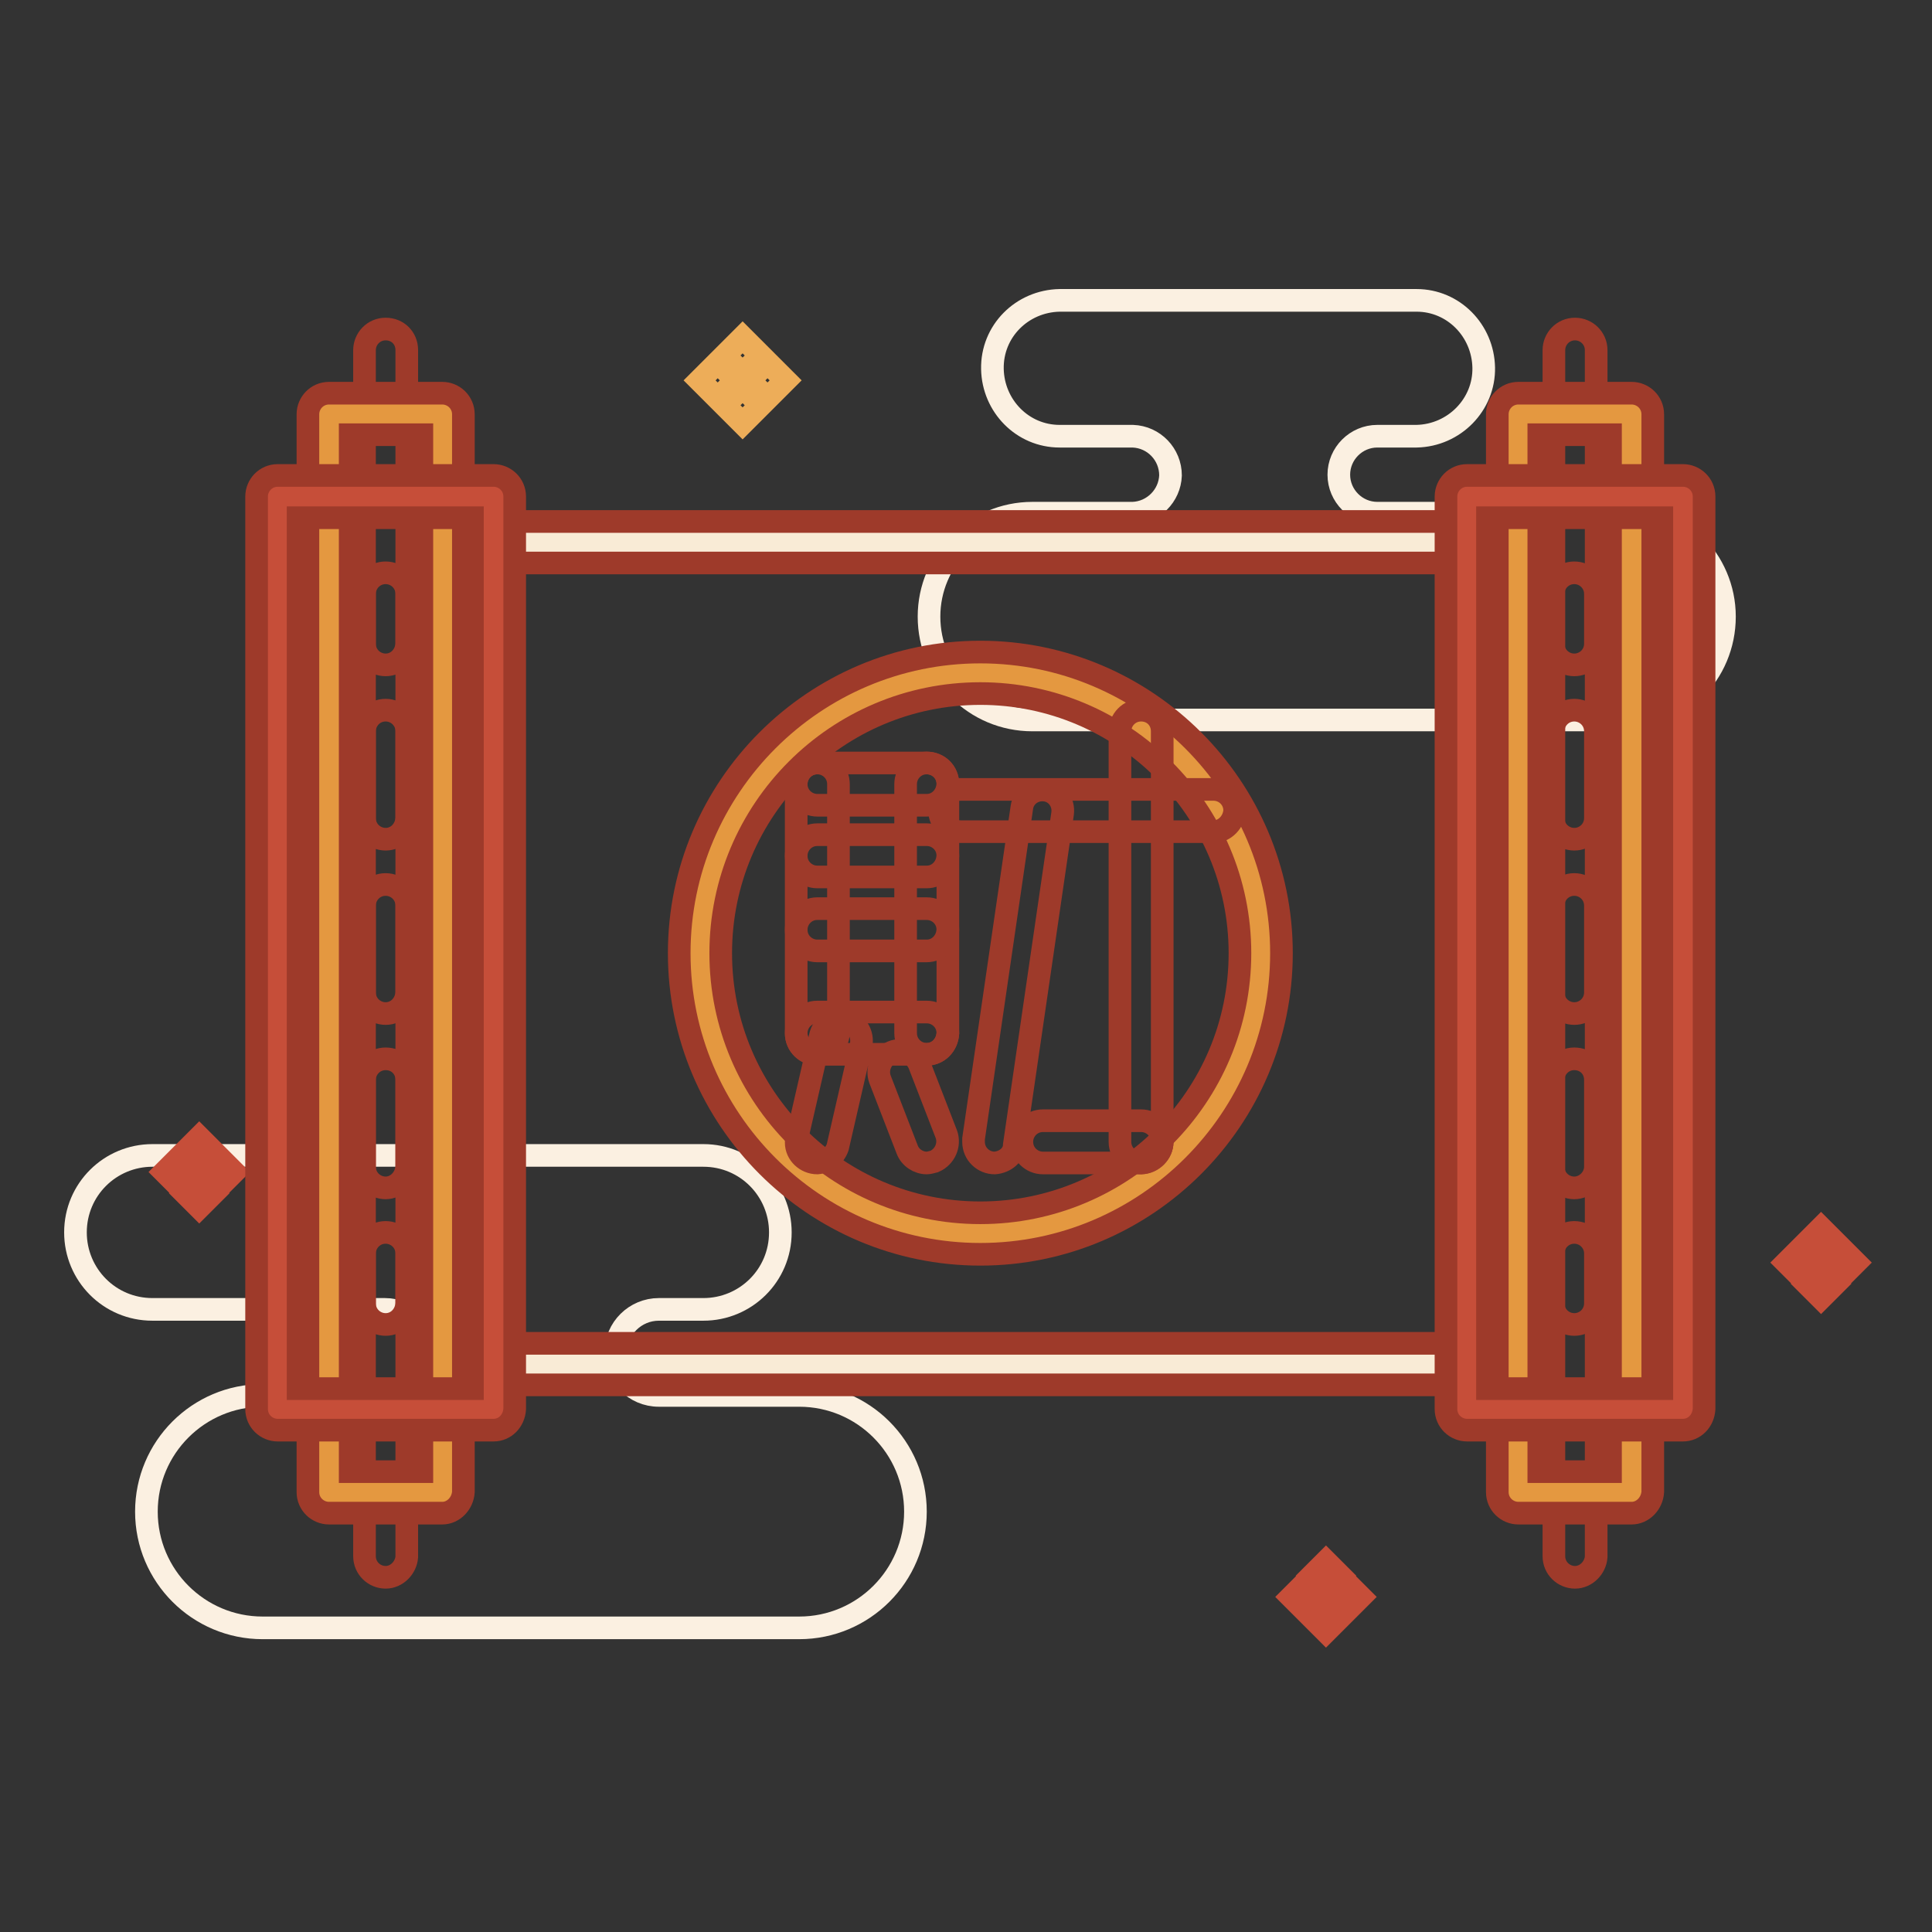 <?xml version="1.0" encoding="utf-8"?>
<!-- Svg Vector Icons : http://www.onlinewebfonts.com/icon -->
<!DOCTYPE svg PUBLIC "-//W3C//DTD SVG 1.1//EN" "http://www.w3.org/Graphics/SVG/1.1/DTD/svg11.dtd">
<svg version="1.1" xmlns="http://www.w3.org/2000/svg" xmlns:xlink="http://www.w3.org/1999/xlink" x="0px" y="0px" viewBox="0 0 256 256" enable-background="new 0 0 256 256" xml:space="preserve">
<rect x="0" y="0" width="256" height="256" fill="#333333" stroke="none"/>
<g> <path stroke-width="3" fill-opacity="0" stroke="#fbf0e1"  d="M214.8,68h-32.3c-2.8,0-5.1-2.3-5.1-5.1c0,0,0,0,0,0c0-2.8,2.3-5.1,5.1-5.1h5.2c5-0.1,9-4.2,8.9-9.1 c-0.1-4.9-4-8.9-8.9-8.9h-47.3c-5,0.1-9,4.1-8.9,9.1c0.1,4.9,4,8.9,8.9,8.9h9.7c2.8,0.1,5,2.4,5,5.2c-0.1,2.7-2.3,4.9-5,5h-13.3 c-7.6,0-13.7,6.2-13.7,13.7c0,7.6,6.1,13.7,13.7,13.7h78c7.6,0,13.7-6.1,13.7-13.7C228.5,74.2,222.3,68,214.8,68z M105.9,184.9 H87.3c-3.2,0-5.7-2.6-5.7-5.7c0-3.2,2.6-5.7,5.7-5.7h5.9c5.6,0,10.2-4.5,10.2-10.2c0,0,0,0,0,0c0-5.6-4.5-10.2-10.2-10.2 c0,0,0,0,0,0h-73c-5.6,0-10.2,4.5-10.2,10.2c0,5.6,4.5,10.2,10.2,10.2c0,0,0,0,0,0h30.8c3.2,0,5.7,2.6,5.7,5.7 c0,3.2-2.6,5.7-5.7,5.7H34.8c-8.5,0-15.4,6.9-15.4,15.4c0,8.5,6.9,15.4,15.4,15.4h71.1c8.5,0,15.4-6.9,15.4-15.4 C121.3,191.8,114.4,184.9,105.9,184.9z"/> <path stroke-width="3" fill-opacity="0" stroke="#edad59"  d="M98.4,44.7l2.4,2.4l-2.4,2.4L96,47.1L98.4,44.7z M98.4,56.1L96,53.7l2.4-2.4l2.4,2.4L98.4,56.1z M99.3,50.4 l2.4-2.4l2.4,2.4l-2.4,2.4L99.3,50.4z M92.7,50.4l2.4-2.4l2.4,2.4l-2.4,2.4L92.7,50.4z"/> <path stroke-width="3" fill-opacity="0" stroke="#c64e39"  d="M26.4,150.7l1.9,1.9l-1.9,1.9l-1.9-1.9L26.4,150.7z M26.4,160l-1.9-1.9l1.9-1.9l1.9,1.9L26.4,160z  M27.2,155.3l1.9-1.9l1.9,1.9l-1.9,1.9L27.2,155.3z M21.8,155.3l1.9-1.9l1.9,1.9l-1.9,1.9L21.8,155.3z"/> <path stroke-width="3" fill-opacity="0" stroke="#c64e39"  d="M175.7,206.9l1.9,1.9l-1.9,1.9l-1.9-1.9L175.7,206.9z M175.7,216.2l-1.9-1.9l1.9-1.9l1.9,1.9L175.7,216.2z  M176.5,211.6l1.9-1.9l1.9,1.9l-1.9,1.9L176.5,211.6z M171.1,211.6l1.9-1.9l1.9,1.9l-1.9,1.9L171.1,211.6z"/> <path stroke-width="3" fill-opacity="0" stroke="#c64e39"  d="M241.3,162.7l1.9,1.9l-1.9,1.9l-1.9-1.9L241.3,162.7z M241.3,172l-1.9-1.9l1.9-1.9l1.9,1.9L241.3,172z  M242.1,167.3l1.9-1.9l1.9,1.9l-1.9,1.9L242.1,167.3z M236.7,167.3l1.9-1.9l1.9,1.9l-1.9,1.9L236.7,167.3z"/> <path stroke-width="3" fill-opacity="0" stroke="#f9ebd6"  d="M62.7,71.9h134.4v108.9H62.7V71.9z"/> <path stroke-width="3" fill-opacity="0" stroke="#9e3a2a"  d="M197.1,183.5H62.7c-1.5,0-2.8-1.2-2.8-2.8V71.9c0-1.5,1.2-2.8,2.8-2.8h134.4c1.5,0,2.8,1.2,2.8,2.8v108.9 C199.8,182.2,198.6,183.5,197.1,183.5C197.1,183.5,197.1,183.5,197.1,183.5z M65.4,178h128.9V74.6H65.4V178z M51.1,209 c-1.5,0-2.8-1.2-2.8-2.8V46.4c0-1.5,1.2-2.8,2.8-2.8s2.8,1.2,2.8,2.8c0,0,0,0,0,0v159.9C53.8,207.7,52.6,209,51.1,209z"/> <path stroke-width="3" fill-opacity="0" stroke="#e49840"  d="M43.6,54.9h15v142.8h-15V54.9z"/> <path stroke-width="3" fill-opacity="0" stroke="#9e3a2a"  d="M58.6,200.5h-15c-1.5,0-2.8-1.2-2.8-2.8V54.9c0-1.5,1.2-2.8,2.8-2.8h15c1.5,0,2.8,1.2,2.8,2.8v142.8 C61.3,199.2,60.1,200.5,58.6,200.5z M46.4,195h9.5V57.6h-9.5V195z"/> <path stroke-width="3" fill-opacity="0" stroke="#c64e39"  d="M36.8,65.8h28.6v120.9H36.8V65.8z"/> <path stroke-width="3" fill-opacity="0" stroke="#9e3a2a"  d="M65.4,189.5H36.8c-1.5,0-2.8-1.2-2.8-2.8V65.8c0-1.5,1.2-2.8,2.8-2.8h28.6c1.5,0,2.8,1.2,2.8,2.8v120.9 C68.1,188.3,66.9,189.5,65.4,189.5L65.4,189.5z M39.5,184h23.1V68.6H39.5V184z"/> <path stroke-width="3" fill-opacity="0" stroke="#9e3a2a"  d="M208.7,209c-1.5,0-2.8-1.2-2.8-2.8V46.4c0-1.5,1.2-2.8,2.8-2.8c1.5,0,2.8,1.2,2.8,2.8c0,0,0,0,0,0v159.9 C211.4,207.7,210.2,209,208.7,209z"/> <path stroke-width="3" fill-opacity="0" stroke="#e49840"  d="M201.2,54.9h15v142.8h-15V54.9z"/> <path stroke-width="3" fill-opacity="0" stroke="#9e3a2a"  d="M216.2,200.5h-15c-1.5,0-2.8-1.2-2.8-2.8V54.9c0-1.5,1.2-2.8,2.8-2.8h15c1.5,0,2.8,1.2,2.8,2.8v142.8 C218.9,199.2,217.7,200.5,216.2,200.5L216.2,200.5z M203.9,195h9.5V57.6h-9.5V195z"/> <path stroke-width="3" fill-opacity="0" stroke="#c64e39"  d="M194.4,65.8H223v120.9h-28.6V65.8z"/> <path stroke-width="3" fill-opacity="0" stroke="#9e3a2a"  d="M223,189.5h-28.6c-1.5,0-2.8-1.2-2.8-2.8V65.8c0-1.5,1.2-2.8,2.8-2.8H223c1.5,0,2.8,1.2,2.8,2.8v120.9 C225.7,188.3,224.5,189.5,223,189.5L223,189.5z M197.1,184h23.1V68.6h-23.1V184z"/> <path stroke-width="3" fill-opacity="0" stroke="#e49840"  d="M92.7,126.3c0,20.5,16.6,37.2,37.2,37.2c20.5,0,37.2-16.6,37.2-37.2c0-20.5-16.6-37.2-37.2-37.2 C109.4,89.1,92.7,105.8,92.7,126.3z"/> <path stroke-width="3" fill-opacity="0" stroke="#9e3a2a"  d="M129.9,166.2c-22,0-39.9-17.9-39.9-39.9c0-22,17.9-39.9,39.9-39.9s39.9,17.9,39.9,39.9 C169.8,148.3,151.9,166.2,129.9,166.2z M129.9,91.9c-19,0-34.4,15.4-34.4,34.4c0,19,15.4,34.4,34.4,34.4c19,0,34.4-15.4,34.4-34.4 C164.3,107.3,148.8,91.9,129.9,91.9z"/> <path stroke-width="3" fill-opacity="0" stroke="#9e3a2a"  d="M108.3,139.7c-1.5,0-2.8-1.2-2.8-2.8v-33c0-1.5,1.2-2.8,2.8-2.8c1.5,0,2.8,1.2,2.8,2.8c0,0,0,0,0,0v33 C111,138.5,109.8,139.7,108.3,139.7z"/> <path stroke-width="3" fill-opacity="0" stroke="#9e3a2a"  d="M122.8,106.7h-14.5c-1.5,0-2.8-1.2-2.8-2.8c0-1.5,1.2-2.8,2.8-2.8c0,0,0,0,0,0h14.5c1.5,0,2.8,1.2,2.8,2.8 C125.5,105.5,124.3,106.7,122.8,106.7z"/> <path stroke-width="3" fill-opacity="0" stroke="#9e3a2a"  d="M122.8,139.7c-1.5,0-2.8-1.2-2.8-2.8v-33c0-1.5,1.2-2.8,2.8-2.8s2.8,1.2,2.8,2.8c0,0,0,0,0,0v33 C125.5,138.5,124.3,139.7,122.8,139.7z"/> <path stroke-width="3" fill-opacity="0" stroke="#9e3a2a"  d="M122.8,139.7h-14.5c-1.5,0-2.8-1.2-2.8-2.8c0-1.5,1.2-2.8,2.8-2.8c0,0,0,0,0,0h14.5c1.5,0,2.8,1.2,2.8,2.8 C125.5,138.5,124.3,139.7,122.8,139.7z M122.8,116.2h-14.5c-1.5,0-2.8-1.2-2.8-2.8c0-1.5,1.2-2.8,2.8-2.8c0,0,0,0,0,0h14.5 c1.5,0,2.8,1.2,2.8,2.8C125.5,115,124.3,116.2,122.8,116.2z M122.8,126h-14.5c-1.5,0-2.8-1.2-2.8-2.8c0-1.5,1.2-2.8,2.8-2.8 c0,0,0,0,0,0h14.5c1.5,0,2.8,1.2,2.8,2.8C125.5,124.8,124.3,126,122.8,126z"/> <path stroke-width="3" fill-opacity="0" stroke="#9e3a2a"  d="M108.3,154.1c-1.5,0-2.8-1.2-2.8-2.7c0-0.2,0-0.4,0.1-0.6l3.1-13.5c0.3-1.5,1.8-2.4,3.3-2.1c0,0,0,0,0,0 c1.5,0.3,2.4,1.8,2.1,3.3c0,0,0,0,0,0l-3.1,13.5C110.6,153.2,109.5,154,108.3,154.1L108.3,154.1z M122.8,154.1 c-1.1,0-2.2-0.7-2.6-1.8l-3.6-9.3c-0.5-1.4,0.2-3,1.6-3.6s3,0.2,3.6,1.6l3.6,9.3c0.5,1.4-0.2,3-1.6,3.6 C123.4,154,123.1,154.1,122.8,154.1z M160.8,110.2h-33.5c-1.5,0-2.8-1.2-2.8-2.8c0-1.5,1.2-2.8,2.8-2.8c0,0,0,0,0,0h33.5 c1.5,0,2.8,1.2,2.8,2.8C163.5,108.9,162.3,110.2,160.8,110.2C160.8,110.2,160.8,110.2,160.8,110.2z"/> <path stroke-width="3" fill-opacity="0" stroke="#9e3a2a"  d="M151.2,154.1c-1.5,0-2.8-1.2-2.8-2.8V96.9c0-1.5,1.2-2.8,2.8-2.8s2.8,1.2,2.8,2.8c0,0,0,0,0,0v54.4 C154,152.8,152.7,154.1,151.2,154.1z"/> <path stroke-width="3" fill-opacity="0" stroke="#9e3a2a"  d="M151.2,154.1h-13c-1.5,0-2.8-1.2-2.8-2.8c0-1.5,1.2-2.8,2.8-2.8c0,0,0,0,0,0h13c1.5,0,2.8,1.2,2.8,2.8 C154,152.8,152.7,154,151.2,154.1C151.2,154.1,151.2,154.1,151.2,154.1z M131.8,154.1c-1.5,0-2.8-1.2-2.8-2.8c0-0.1,0-0.3,0-0.4 l6.4-43.9c0.2-1.5,1.6-2.5,3.1-2.3c0,0,0,0,0,0c1.5,0.2,2.5,1.6,2.3,3.1c0,0,0,0,0,0l-6.4,43.9C134.4,153,133.2,154,131.8,154.1z" /> <path stroke-width="3" fill-opacity="0" stroke="#9e3a2a"  d="M51.1,88.1c-1.5,0-2.8-1.2-2.8-2.8v-6.6c0-1.5,1.2-2.8,2.8-2.8c1.5,0,2.8,1.2,2.8,2.8c0,0,0,0,0,0v6.6 C53.8,86.9,52.6,88.1,51.1,88.1z M51.1,157.4c-1.5,0-2.8-1.2-2.8-2.8v-11.5c0-1.5,1.2-2.8,2.8-2.8s2.8,1.2,2.8,2.8c0,0,0,0,0,0 v11.5C53.8,156.1,52.6,157.4,51.1,157.4z M51.1,134.3c-1.5,0-2.8-1.2-2.8-2.8V120c0-1.5,1.2-2.8,2.8-2.8c1.5,0,2.8,1.2,2.8,2.8 c0,0,0,0,0,0v11.5C53.8,133.1,52.6,134.3,51.1,134.3z M51.1,111.2c-1.5,0-2.8-1.2-2.8-2.8V96.9c0-1.5,1.2-2.8,2.8-2.8 c1.5,0,2.8,1.2,2.8,2.8c0,0,0,0,0,0v11.5C53.8,110,52.6,111.2,51.1,111.2L51.1,111.2z M51.1,175.5c-1.5,0-2.8-1.2-2.8-2.8v-6.6 c0-1.5,1.2-2.8,2.8-2.8c1.5,0,2.8,1.2,2.8,2.8c0,0,0,0,0,0v6.6C53.8,174.3,52.6,175.5,51.1,175.5z"/> <path stroke-width="3" fill-opacity="0" stroke="#9e3a2a"  d="M208.6,88.1c-1.5,0-2.8-1.2-2.8-2.8v-6.6c0-1.5,1.2-2.8,2.8-2.8c1.5,0,2.8,1.2,2.8,2.8c0,0,0,0,0,0v6.6 C211.4,86.9,210.1,88.1,208.6,88.1z M208.6,157.4c-1.5,0-2.8-1.2-2.8-2.8v-11.5c0-1.5,1.2-2.8,2.8-2.8s2.8,1.2,2.8,2.8c0,0,0,0,0,0 v11.5C211.4,156.1,210.1,157.4,208.6,157.4z M208.6,134.3c-1.5,0-2.8-1.2-2.8-2.8V120c0-1.5,1.2-2.8,2.8-2.8c1.5,0,2.8,1.2,2.8,2.8 c0,0,0,0,0,0v11.5C211.4,133.1,210.1,134.3,208.6,134.3z M208.6,111.2c-1.5,0-2.8-1.2-2.8-2.8V96.9c0-1.5,1.2-2.8,2.8-2.8 c1.5,0,2.8,1.2,2.8,2.8c0,0,0,0,0,0v11.5C211.4,110,210.1,111.2,208.6,111.2L208.6,111.2z M208.6,175.5c-1.5,0-2.8-1.2-2.8-2.8 v-6.6c0-1.5,1.2-2.8,2.8-2.8c1.5,0,2.8,1.2,2.8,2.8c0,0,0,0,0,0v6.6C211.4,174.3,210.1,175.5,208.6,175.5z"/></g>
</svg>